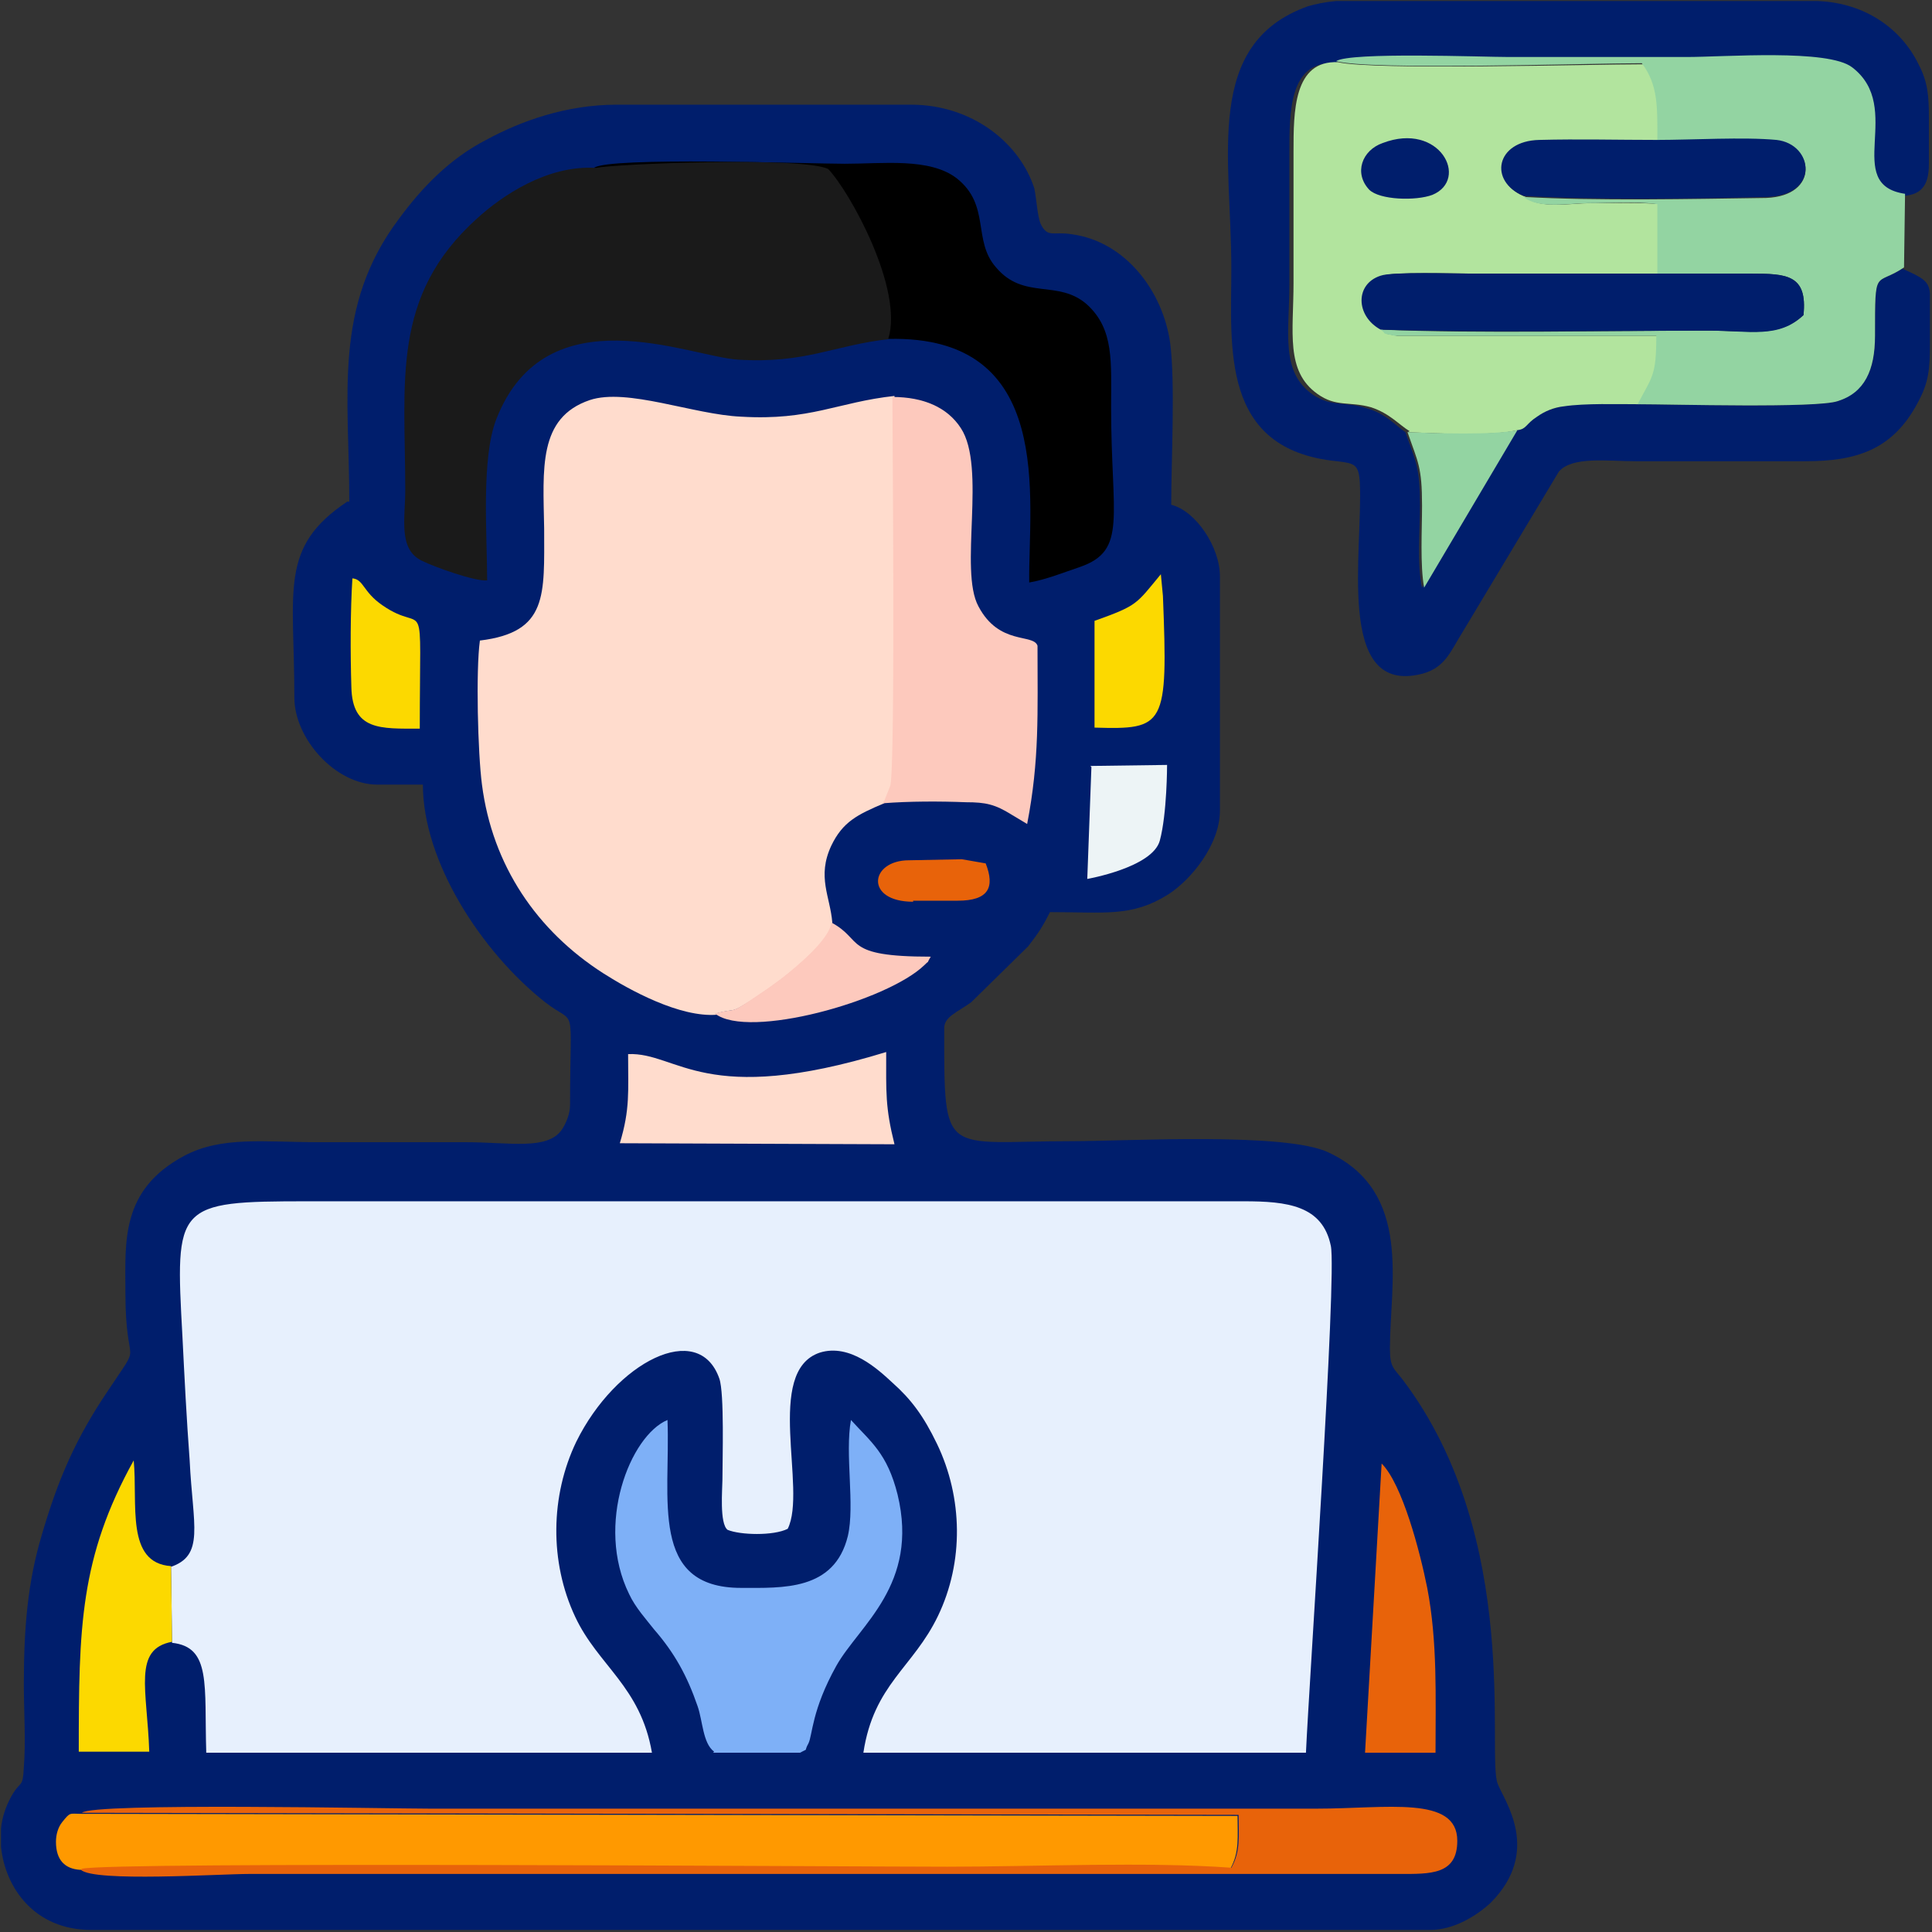 <?xml version="1.0" encoding="UTF-8"?> <svg xmlns="http://www.w3.org/2000/svg" xmlns:xlink="http://www.w3.org/1999/xlink" xmlns:xodm="http://www.corel.com/coreldraw/odm/2003" xml:space="preserve" width="12.303mm" height="12.303mm" version="1.1" style="shape-rendering:geometricPrecision; text-rendering:geometricPrecision; image-rendering:optimizeQuality; fill-rule:evenodd; clip-rule:evenodd" viewBox="0 0 18.64 18.64"><rect x="0" y="0" width="18.64" height="18.64" fill="#333333" stroke="none"/> <defs> <style type="text/css"> .fil6 {fill:black} .fil0 {fill:#001E6C} .fil12 {fill:#1A1A1A} .fil7 {fill:#7EB0F7} .fil4 {fill:#93D4A2} .fil3 {fill:#B2E49E} .fil1 {fill:#E7F0FD} .fil9 {fill:#E8630A} .fil11 {fill:#EDF4F6} .fil10 {fill:#FCD900} .fil8 {fill:#FDC9BD} .fil5 {fill:#FF9900} .fil2 {fill:#FFDCCD} </style> </defs> <g id="Layer_x0020_1">  <g id="_2029548422656"> <path class="fil0" d="M3.35 4.84c-0.66,0.44 -0.51,0.85 -0.51,1.89 0,0.4 0.4,0.84 0.8,0.84l0.44 0c0,0.74 0.56,1.61 1.18,2.1 0.31,0.24 0.24,-0.03 0.24,0.99 0,0.09 -0.04,0.18 -0.08,0.24 -0.14,0.2 -0.5,0.12 -0.93,0.12 -0.47,0 -0.95,0 -1.42,0 -0.52,0 -0.93,-0.06 -1.29,0.13 -0.62,0.33 -0.57,0.83 -0.57,1.32 0,0.79 0.18,0.42 -0.17,0.95 -0.31,0.46 -0.48,0.85 -0.64,1.4 -0.13,0.44 -0.17,0.87 -0.17,1.43 0,0.25 0.02,0.56 0,0.8 -0.01,0.21 -0.03,0.12 -0.12,0.28 -0.05,0.09 -0.09,0.2 -0.1,0.31l0 0.18c0.04,0.39 0.32,0.8 0.87,0.8l12.92 0c0.23,0 0.45,-0.14 0.58,-0.26 0.5,-0.5 0.13,-0.99 0.07,-1.15 -0.11,-0.27 0.24,-2.36 -0.91,-3.89 -0.09,-0.12 -0.13,-0.12 -0.13,-0.31 0,-0.62 0.22,-1.51 -0.59,-1.89 -0.41,-0.2 -1.95,-0.11 -2.47,-0.11 -1.26,0 -1.24,0.18 -1.24,-1.09 0,-0.11 0.12,-0.15 0.26,-0.25l0.55 -0.54c0.1,-0.13 0.14,-0.19 0.21,-0.33 0.53,0 0.79,0.05 1.14,-0.17 0.22,-0.14 0.5,-0.48 0.5,-0.81l0 -2.26c0,-0.28 -0.23,-0.63 -0.47,-0.69 0,-0.43 0.04,-1.17 -0.01,-1.56 -0.07,-0.5 -0.43,-0.98 -0.95,-1.05 -0.18,-0.03 -0.23,0.04 -0.3,-0.1 -0.03,-0.07 -0.04,-0.24 -0.06,-0.34 -0.14,-0.44 -0.6,-0.81 -1.19,-0.81l-2.84 0c-0.49,0 -0.93,0.16 -1.26,0.34 -0.35,0.18 -0.62,0.46 -0.84,0.76 -0.64,0.85 -0.48,1.7 -0.48,2.73z"></path> <path class="fil1" d="M1.65 15.12l0.01 0.73c0.38,0.04 0.31,0.41 0.33,1.06 1.43,0 2.87,0 4.3,0 -0.11,-0.64 -0.52,-0.84 -0.74,-1.31 -0.25,-0.53 -0.24,-1.17 0.01,-1.69 0.38,-0.77 1.18,-1.18 1.38,-0.61 0.05,0.14 0.03,0.79 0.03,0.98 -0,0.08 -0.03,0.42 0.05,0.48 0.12,0.05 0.44,0.06 0.58,-0.01 0.19,-0.38 -0.23,-1.52 0.31,-1.7 0.29,-0.09 0.56,0.16 0.7,0.29 0.18,0.16 0.3,0.32 0.43,0.59 0.25,0.52 0.26,1.14 0.01,1.66 -0.24,0.5 -0.62,0.66 -0.72,1.32l4.27 0c0.03,-0.67 0.3,-4.61 0.24,-4.89 -0.08,-0.39 -0.42,-0.43 -0.84,-0.43l-9.03 -0c-1.28,0 -1.28,0.03 -1.21,1.3 0.02,0.4 0.04,0.8 0.07,1.2 0.03,0.63 0.15,0.92 -0.19,1.03z"></path> <path class="fil2" d="M6.9 9.78c0.22,-0.06 0.13,0.01 0.35,-0.13 0.12,-0.08 0.18,-0.12 0.3,-0.21 0.13,-0.1 0.47,-0.38 0.48,-0.54 -0.02,-0.25 -0.15,-0.44 -0.01,-0.74 0.11,-0.23 0.25,-0.3 0.51,-0.41 0.01,-0.01 0.02,-0.03 0.02,-0.03l0.06 -0.15c0.05,-0.22 0.01,-3.46 0.02,-3.75 -0.55,0.06 -0.81,0.24 -1.48,0.2 -0.46,-0.02 -1.1,-0.28 -1.46,-0.16 -0.5,0.17 -0.45,0.66 -0.44,1.24 0,0.64 0.04,1 -0.62,1.08 -0.04,0.29 -0.02,1.09 0.02,1.39 0.1,0.78 0.53,1.41 1.17,1.82 0.25,0.16 0.74,0.43 1.1,0.4z"></path> <path class="fil0" d="M18.37 2.58c-0.28,0.19 -0.28,-0.02 -0.28,0.66 -0,0.33 -0.1,0.54 -0.36,0.63 -0.2,0.07 -1.6,0.03 -1.93,0.03 -0.21,-0 -0.53,-0.02 -0.73,0.02 -0.09,0.02 -0.18,0.05 -0.26,0.1 -0.11,0.08 -0.1,0.12 -0.19,0.13l-0.9 1.52c-0.05,-0.22 -0.02,-0.56 -0.02,-0.79 0,-0.38 -0.04,-0.42 -0.14,-0.71 -0.09,-0.06 -0.19,-0.18 -0.37,-0.23 -0.21,-0.07 -0.34,-0.01 -0.52,-0.13 -0.32,-0.22 -0.23,-0.6 -0.23,-1.07 0,-0.42 0,-0.85 0,-1.27 -0,-0.39 -0,-0.88 0.43,-0.86 0.14,-0.09 1.41,-0.04 1.67,-0.04 0.57,0 1.14,0 1.71,0 0.37,0 1.36,-0.08 1.6,0.1 0.51,0.39 -0.1,1.14 0.51,1.22 0.2,-0.01 0.25,-0.13 0.25,-0.31l0 -0.45c-0,-0.2 -0.01,-0.34 -0.1,-0.51 -0.16,-0.33 -0.5,-0.59 -0.97,-0.61l-2.88 0 -0.05 0 -0.05 0 -0.05 0 -0.05 0 -0.05 0 -0.05 0 -0.05 0 -0.05 0 -0.05 0 -1.32 0c-0.11,0.01 -0.2,0.03 -0.27,0.05 -1.01,0.36 -0.74,1.45 -0.74,2.53 0,0.76 -0.11,1.75 1.02,1.86 0.17,0.02 0.21,0.03 0.22,0.21 0.03,0.66 -0.23,2.01 0.56,1.85 0.26,-0.05 0.31,-0.22 0.43,-0.41l0.93 -1.55c0.13,-0.15 0.47,-0.1 0.74,-0.1 0.55,0 1.09,-0 1.64,0 0.49,0 0.84,-0.11 1.08,-0.56 0.11,-0.2 0.12,-0.33 0.12,-0.58l0 -0.48c-0.01,-0.12 -0.07,-0.15 -0.27,-0.24z"></path> <path class="fil3" d="M13.58 4.17c0.27,0.01 0.82,0.04 1.06,-0.02 0.09,-0.01 0.08,-0.06 0.19,-0.13 0.07,-0.05 0.16,-0.09 0.26,-0.1 0.2,-0.03 0.52,-0.02 0.73,-0.02 0.14,-0.27 0.18,-0.26 0.18,-0.66l-2.52 -0c-0.16,-0.03 -0.07,-0.01 -0.14,-0.06 -0.24,-0.13 -0.26,-0.44 -0,-0.52 0.11,-0.04 0.71,-0.02 0.88,-0.02 0.6,0 1.2,-0 1.79,0l0 -0.67c-0.2,-0.02 -0.45,-0.01 -0.67,-0.01 -0.18,0 -0.49,0.06 -0.62,-0.06 -0.35,-0.13 -0.27,-0.53 0.15,-0.54 0.38,-0.01 0.76,0 1.14,0 0,-0.31 0.01,-0.53 -0.15,-0.74 -0.52,-0 -2.62,0.06 -2.95,-0.02 -0.43,-0.02 -0.43,0.48 -0.43,0.86 0,0.42 0,0.85 0,1.27 0,0.47 -0.08,0.85 0.23,1.07 0.18,0.13 0.31,0.07 0.52,0.13 0.18,0.06 0.27,0.17 0.37,0.23z"></path> <path class="fil4" d="M15.99 1.36c0.34,-0 0.83,-0.03 1.15,0 0.36,0.04 0.42,0.53 -0.1,0.55 -0.71,0.01 -1.64,0.03 -2.34,-0.01 0.14,0.12 0.45,0.06 0.62,0.06 0.22,0 0.46,-0.02 0.67,0.01l0 0.67c0.3,-0 0.6,0 0.9,-0 0.35,-0 0.55,0.01 0.51,0.4 -0.24,0.22 -0.52,0.15 -0.91,0.15 -0.99,0 -2.24,0.03 -3.17,-0.01 0.07,0.05 -0.01,0.03 0.14,0.06l2.52 0c-0,0.39 -0.04,0.39 -0.18,0.66 0.33,-0 1.73,0.04 1.93,-0.03 0.26,-0.08 0.36,-0.3 0.36,-0.63 0,-0.68 -0,-0.47 0.28,-0.66l0.01 -0.71c-0.61,-0.09 -0,-0.83 -0.51,-1.22 -0.23,-0.18 -1.23,-0.1 -1.6,-0.1 -0.57,0 -1.14,-0 -1.71,-0 -0.26,0 -1.53,-0.05 -1.67,0.04 0.33,0.09 2.43,0.02 2.95,0.02 0.16,0.21 0.15,0.43 0.15,0.74z"></path> <path class="fil5" d="M0.78 18.04c0.26,-0.07 7.43,-0.02 8.35,-0.02 0.85,0 1.92,-0.06 2.74,0.01 0.09,-0.16 0.07,-0.31 0.07,-0.51l-11.16 -0.02c-0.11,0 -0.1,-0.02 -0.18,0.08 -0.04,0.05 -0.06,0.12 -0.06,0.19 -0,0.18 0.09,0.26 0.23,0.27z"></path> <path class="fil6" d="M8.57 3.27c1.62,-0.04 1.35,1.55 1.36,2.35 0.17,-0.03 0.34,-0.1 0.49,-0.15 0.46,-0.16 0.3,-0.48 0.3,-1.54 0,-0.44 0.03,-0.75 -0.23,-0.99 -0.28,-0.25 -0.61,-0.04 -0.88,-0.36 -0.23,-0.26 -0.05,-0.6 -0.38,-0.86 -0.26,-0.2 -0.71,-0.14 -1.08,-0.14 -0.34,-0 -2.28,-0.07 -2.42,0.04 0.19,0.05 1.97,0.04 2.24,0.01 0.21,0.23 0.74,1.16 0.58,1.64z"></path> <path class="fil7" d="M6.88 16.91l0.84 0c0.09,-0.05 0.03,0 0.08,-0.09 0.04,-0.08 0.03,-0.32 0.27,-0.75 0.22,-0.39 0.8,-0.78 0.59,-1.65 -0.1,-0.4 -0.26,-0.51 -0.45,-0.72 -0.06,0.33 0.04,0.82 -0.03,1.12 -0.13,0.53 -0.63,0.5 -1.03,0.5 -0.89,0 -0.68,-0.86 -0.71,-1.62 -0.36,0.15 -0.7,1.01 -0.37,1.68 0.06,0.13 0.17,0.25 0.24,0.34 0.2,0.23 0.32,0.45 0.42,0.74 0.05,0.14 0.05,0.36 0.16,0.44z"></path> <path class="fil8" d="M8.52 7.75c0.25,-0.02 0.55,-0.02 0.8,-0.01 0.19,0 0.28,0.02 0.44,0.12l0.15 0.09c0.12,-0.62 0.1,-1.07 0.1,-1.72 -0.04,-0.12 -0.37,0 -0.57,-0.38 -0.19,-0.35 0.08,-1.34 -0.17,-1.72 -0.13,-0.2 -0.36,-0.3 -0.66,-0.3 -0,0.29 0.03,3.53 -0.02,3.75l-0.06 0.15c-0,-0.01 -0.01,0.02 -0.02,0.03z"></path> <path class="fil9" d="M0.78 18.04c0.13,0.12 1.34,0.04 1.62,0.04l11.1 -0c0.3,0 0.56,0.01 0.56,-0.32 -0,-0.44 -0.68,-0.31 -1.36,-0.31l-8.55 -0c-0.4,0 -3.26,-0.06 -3.36,0.04l11.16 0.02c0,0.21 0.02,0.35 -0.07,0.51 -0.82,-0.06 -1.89,-0.01 -2.74,-0.01 -0.93,0 -8.09,-0.05 -8.35,0.02z"></path> <path class="fil0" d="M13.32 3.18c0.93,0.03 2.18,0.01 3.17,0.01 0.39,0 0.67,0.08 0.91,-0.15 0.04,-0.39 -0.16,-0.4 -0.51,-0.4 -0.3,0 -0.6,0 -0.9,0 -0.6,-0 -1.2,-0 -1.79,-0 -0.17,0 -0.77,-0.02 -0.88,0.02 -0.25,0.08 -0.24,0.39 0,0.52z"></path> <path class="fil2" d="M5.98 11.03l2.65 0.01c-0.09,-0.36 -0.08,-0.5 -0.08,-0.89 -1.76,0.54 -2.01,0 -2.49,0.02 0,0.36 0.02,0.53 -0.08,0.86z"></path> <path class="fil10" d="M1.66 15.84l-0.01 -0.73c-0.44,-0.03 -0.32,-0.6 -0.36,-1.02 -0.52,0.94 -0.53,1.61 -0.53,2.81l0.68 -0c-0.02,-0.6 -0.16,-0.99 0.22,-1.06z"></path> <path class="fil0" d="M14.7 1.89c0.7,0.04 1.63,0.03 2.34,0.01 0.52,-0.01 0.46,-0.51 0.1,-0.55 -0.32,-0.03 -0.81,-0 -1.15,-0 -0.38,-0 -0.76,-0.01 -1.14,-0 -0.42,0.01 -0.49,0.4 -0.15,0.54z"></path> <path class="fil9" d="M13.16 16.91l0.69 0c0,-0.54 0.02,-1.07 -0.08,-1.59 -0.07,-0.35 -0.24,-1 -0.44,-1.2l-0.16 2.79z"></path> <path class="fil8" d="M6.9 9.78c0.32,0.25 1.66,-0.12 2.02,-0.47 0.07,-0.07 0,0.02 0.06,-0.08 -0.86,0 -0.64,-0.16 -0.96,-0.33 -0.01,0.16 -0.35,0.44 -0.48,0.54 -0.12,0.09 -0.18,0.13 -0.3,0.21 -0.21,0.14 -0.13,0.07 -0.35,0.13z"></path> <path class="fil10" d="M10.56 5.99l0 1.03c0.68,0.02 0.71,-0.01 0.66,-1.27l-0.02 -0.21c-0.24,0.29 -0.22,0.3 -0.64,0.45z"></path> <path class="fil10" d="M4.05 7.03c0,-1.4 0.07,-0.89 -0.36,-1.19 -0.19,-0.13 -0.18,-0.25 -0.29,-0.26 -0.02,0.31 -0.02,0.73 -0.01,1.05 0.01,0.42 0.28,0.4 0.66,0.4z"></path> <path class="fil4" d="M14.64 4.15c-0.24,0.05 -0.79,0.03 -1.06,0.02 0.1,0.29 0.14,0.33 0.14,0.71 -0,0.23 -0.02,0.57 0.02,0.79l0.9 -1.52z"></path> <path class="fil0" d="M13.34 1.38c-0.2,0.07 -0.28,0.29 -0.13,0.45 0.1,0.1 0.45,0.11 0.61,0.05 0.36,-0.15 0.07,-0.71 -0.48,-0.5z"></path> <path class="fil9" d="M8.81 8.69l0.43 0c0.3,0 0.36,-0.13 0.27,-0.36l-0.23 -0.04 -0.51 0.01c-0.38,0 -0.43,0.4 0.04,0.4z"></path> <path class="fil11" d="M10.52 7.39l0.74 -0.01c0,0 -0,0.47 -0.07,0.73 -0.07,0.26 -0.7,0.37 -0.7,0.37l0.04 -1.08z"></path> <path class="fil12" d="M8.57 3.27c0.15,-0.48 -0.37,-1.42 -0.58,-1.64 -0.25,-0.12 -2.05,-0.05 -2.24,-0.01 -0.47,-0.03 -0.91,0.27 -1.15,0.49 -0.83,0.75 -0.69,1.57 -0.69,2.62 -0,0.27 -0.07,0.57 0.16,0.68 0.12,0.06 0.51,0.2 0.63,0.19 0,-0.44 -0.06,-1.18 0.09,-1.56 0.48,-1.22 1.86,-0.6 2.33,-0.57 0.66,0.04 0.92,-0.14 1.47,-0.2z"></path> </g> </g> </svg> 